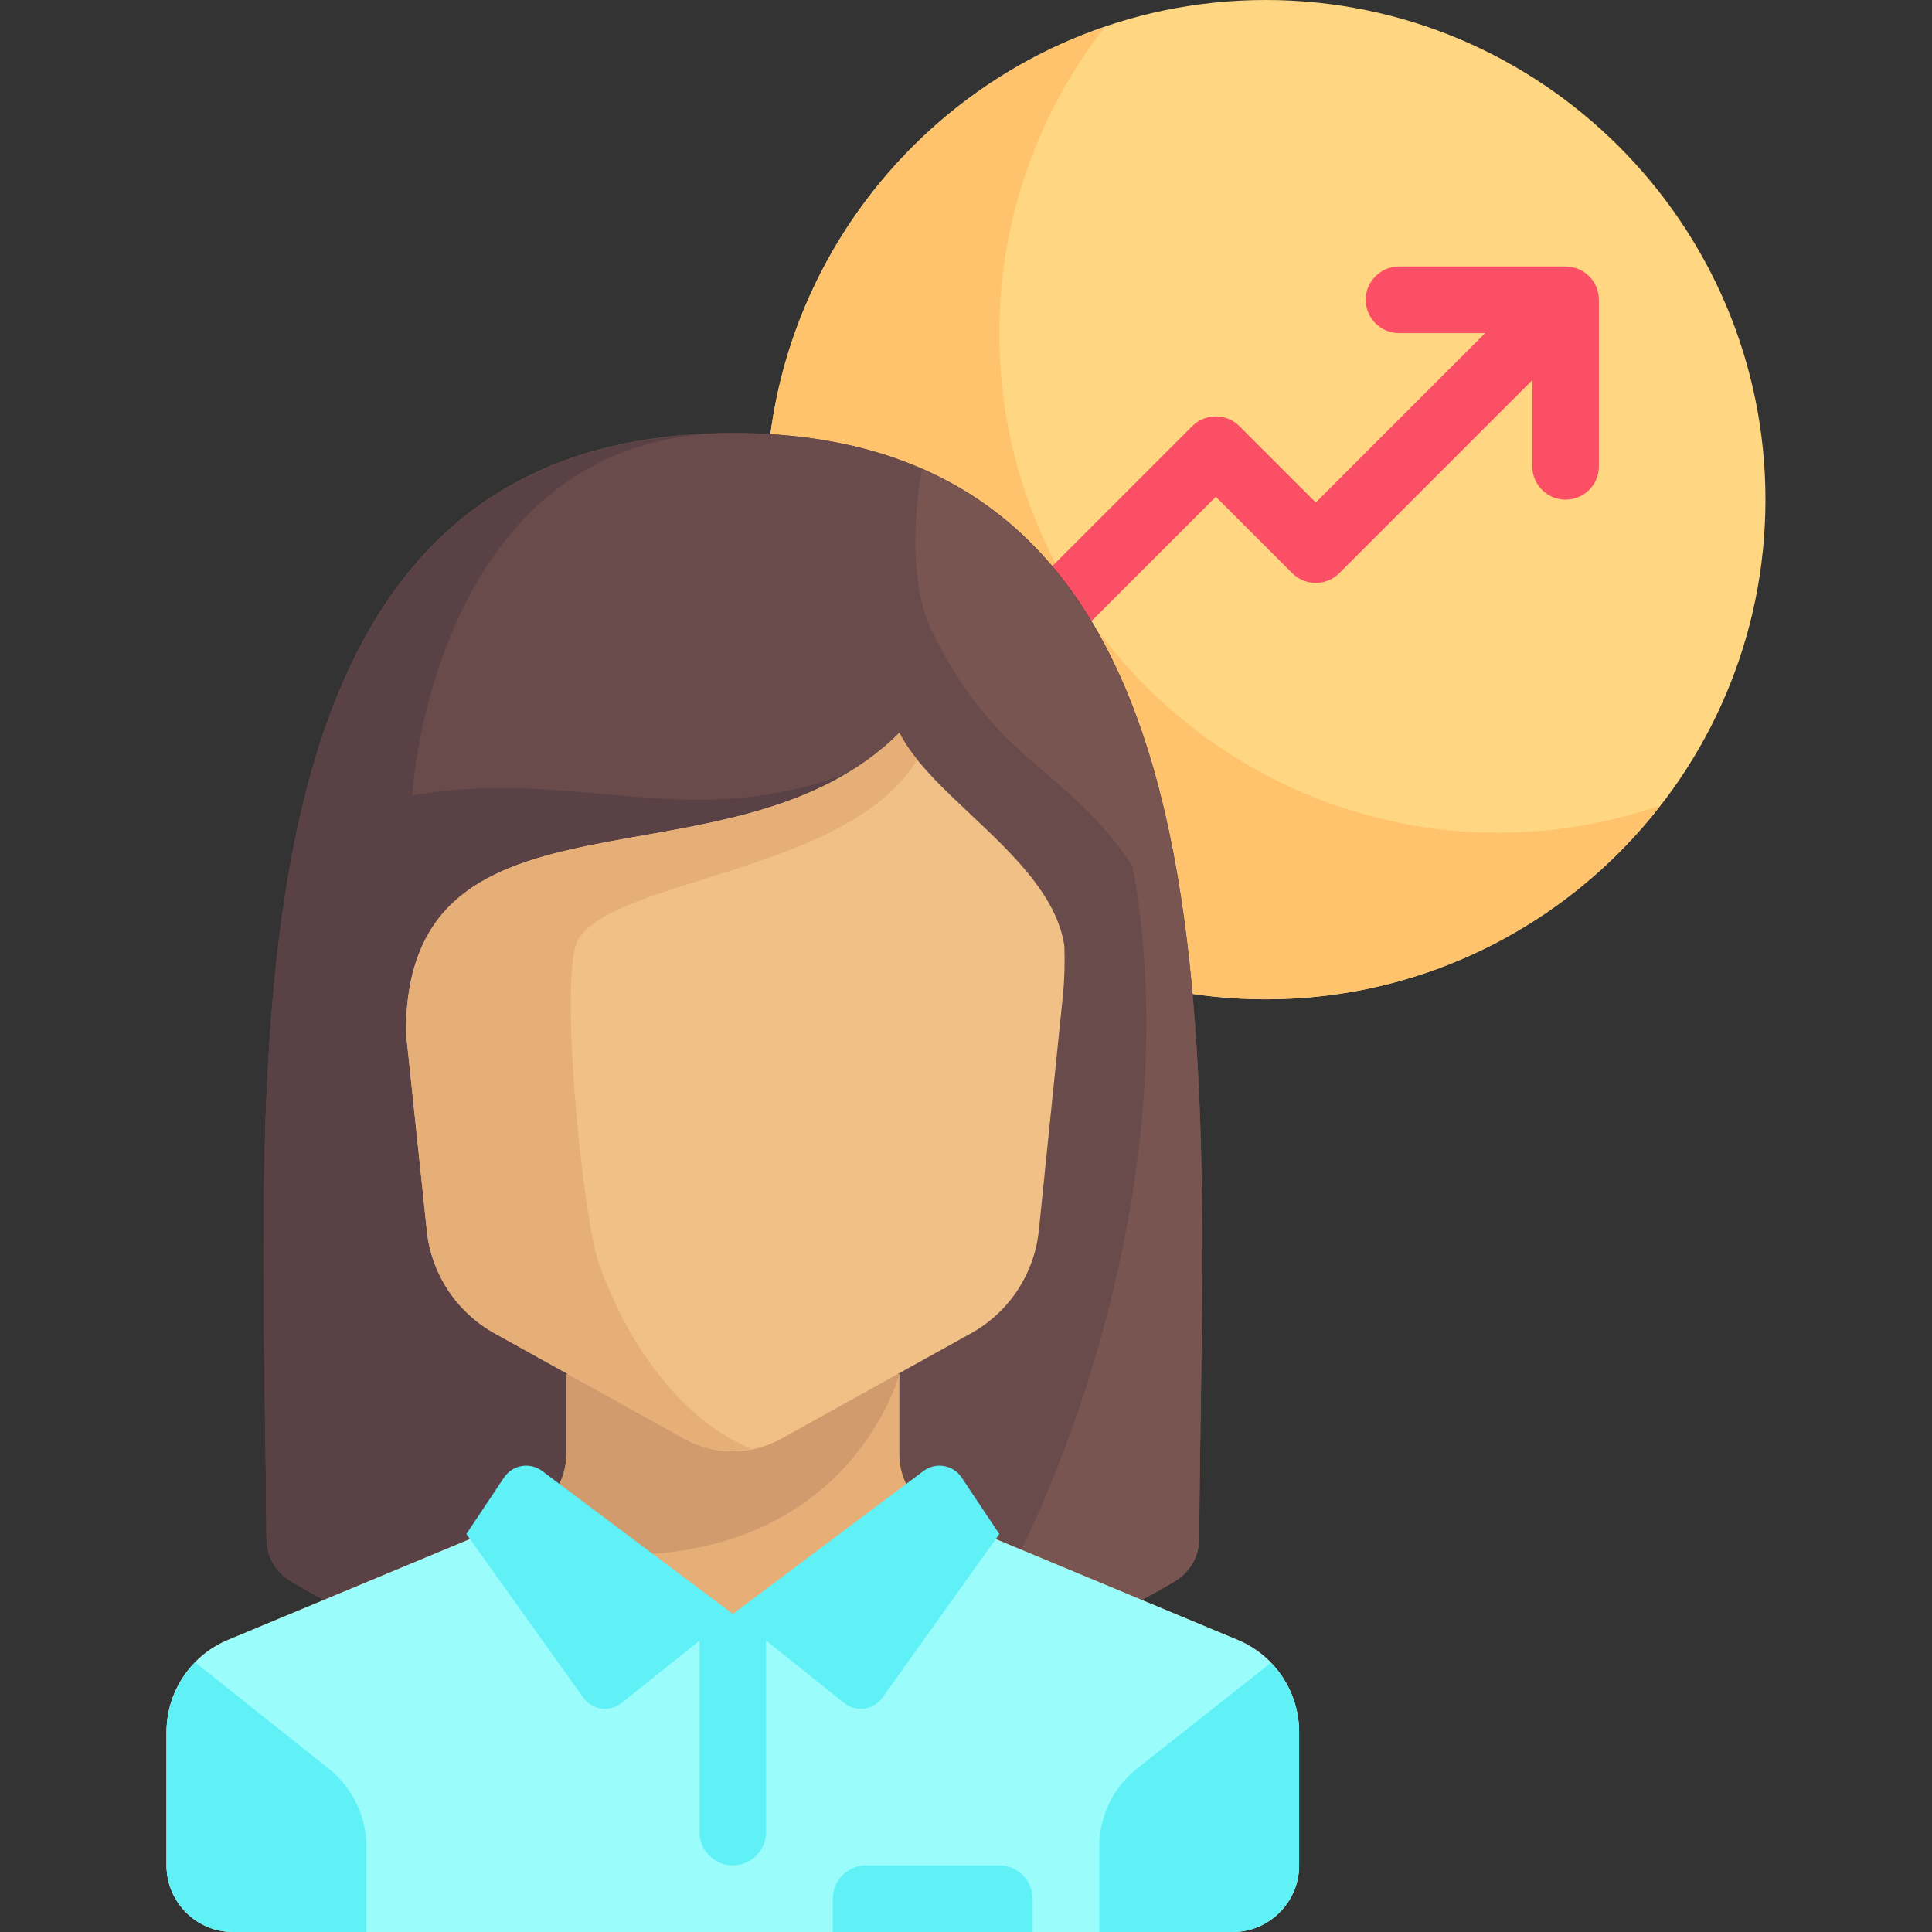 <?xml version="1.0" encoding="UTF-8"?> <svg xmlns="http://www.w3.org/2000/svg" xmlns:xlink="http://www.w3.org/1999/xlink" id="Layer_1" x="0px" y="0px" viewBox="0 0 512 512" style="enable-background:new 0 0 512 512;" xml:space="preserve" width="512px" height="512px" class=""><rect x="0" y="0" width="512" height="512" fill="#333333" stroke="none"/><g><path style="fill:#FFD782" d="M335.448,264.828c-73.012,0-132.414-59.402-132.414-132.414S262.436,0,335.448,0 s132.414,59.402,132.414,132.414S408.46,264.828,335.448,264.828z" data-original="#FFD782" class="" data-old_color="#b8fffd"></path><path style="fill:#FFC36E" d="M397.241,220.69c-73.012,0-132.414-59.402-132.414-132.414c0-30.562,10.509-58.66,27.968-81.095 c-52.122,17.807-89.761,67.157-89.761,125.233c0,73.012,59.402,132.414,132.414,132.414c42.45,0,80.198-20.159,104.446-51.319 C426.489,218.089,412.178,220.69,397.241,220.69z" data-original="#FFC36E" class="" data-old_color="#9CFDFB"></path><path style="fill:#FB4F66" d="M414.897,70.621h-44.138c-4.879,0-8.828,3.953-8.828,8.828c0,4.875,3.948,8.828,8.828,8.828h22.828 l-44.897,44.896l-20.242-20.242c-3.448-3.448-9.034-3.448-12.482,0l-44.138,44.138c-3.448,3.448-3.448,9.034,0,12.482 c1.725,1.725,3.982,2.586,6.241,2.586c2.259,0,4.518-0.862,6.241-2.586l37.897-37.896l20.242,20.242 c3.448,3.448,9.035,3.448,12.483,0l51.137-51.138v22.828c0,4.875,3.948,8.828,8.828,8.828c4.879,0,8.828-3.953,8.828-8.828V79.448 C423.724,74.573,419.776,70.621,414.897,70.621z" data-original="#FFFFFF" class="" data-old_color="#fb4f66"></path><path style="fill:#694B4B" d="M194.207,114.759c-139.726,0-124.233,169.917-123.595,293.048c0.024,4.65,2.46,8.843,6.443,11.244 c15.484,9.334,58.005,31.156,117.152,31.156s101.668-21.822,117.152-31.156c3.982-2.401,6.419-6.594,6.443-11.244 C318.44,284.675,333.933,114.759,194.207,114.759z" data-original="#694B4B" class=""></path><path style="fill:#5A4146" d="M185.204,115.108C55.254,122.393,69.988,287.414,70.612,407.807c0.024,4.65,2.46,8.843,6.443,11.244 c15.484,9.334,58.005,31.156,117.152,31.156l35.31-247.172" data-original="#5A4146" class=""></path><path style="fill:#694B4B" d="M194.207,114.759c-79.448,0-84.966,96-84.966,96c45.793-7.724,73.931,11.586,120.276-7.724 l-35.31,247.172c59.147,0,101.668-21.822,117.152-31.156c3.982-2.401,6.419-6.594,6.443-11.244 C318.44,284.675,333.933,114.759,194.207,114.759z" data-original="#694B4B" class=""></path><path style="fill:#785550" d="M317.802,407.807c0.548-105.806,11.969-246.055-73.454-283.457 c-1.49,7.741-4.188,29.348,2.825,43.374c17.655,35.31,35.31,35.31,52.966,61.793c17.655,97.103-33.735,200.168-50.802,214.198l0,0 c30.24-7.192,51.918-18.573,62.023-24.664C315.341,416.65,317.778,412.457,317.802,407.807z" data-original="#785550" class=""></path><path style="fill:#E6AF78" d="M327.979,434.589l-78.77-32.821c-6.579-2.741-10.865-9.17-10.865-16.298v-21.332h-88.276v21.333 c0,7.127-4.286,13.556-10.865,16.298l-78.77,32.821c-9.868,4.11-16.297,13.753-16.297,24.445v35.31 c0,9.75,7.905,17.655,17.655,17.655h264.828c9.75,0,17.655-7.905,17.655-17.655v-35.31 C344.276,448.343,337.847,438.7,327.979,434.589z" data-original="#E6AF78" class=""></path><path style="fill:#9BFDFB" d="M327.979,434.589l-76.16-31.733l-57.612,24.864l-57.612-24.864l-76.16,31.733 c-9.868,4.111-16.297,13.754-16.297,24.446v35.31c0,9.75,7.905,17.655,17.655,17.655h264.828c9.75,0,17.655-7.905,17.655-17.655 v-35.31C344.276,448.343,337.847,438.7,327.979,434.589z" data-original="#B4E1FA" class="" data-old_color="#B4E1FA"></path><path style="fill:#D29B6E" d="M238.345,364.138h-88.276v21.333c0,7.127-4.286,13.556-10.865,16.298l-12.302,5.127 C221.046,430.9,238.345,364.138,238.345,364.138z" data-original="#D29B6E" class=""></path><g> <path style="fill:#60F1F7" d="M87.165,468.738l-35.433-28.184c-4.748,4.855-7.594,11.42-7.594,18.481v35.31 c0,9.75,7.905,17.655,17.655,17.655h35.31v-22.582C97.103,481.373,93.447,473.764,87.165,468.738z" data-original="#A0D2F0" class="active-path" data-old_color="#5EF0F6"></path> <path style="fill:#60F1F7" d="M344.276,494.345v-35.31c0-7.006-2.798-13.526-7.479-18.37l-35.548,28.074 c-6.282,5.026-9.939,12.634-9.939,20.68V512h35.31C336.371,512,344.276,504.095,344.276,494.345z" data-original="#A0D2F0" class="active-path" data-old_color="#5EF0F6"></path> <path style="fill:#60F1F7" d="M194.207,494.345L194.207,494.345c-4.875,0-8.828-3.953-8.828-8.828V427.74h17.655v57.778 C203.034,490.392,199.082,494.345,194.207,494.345z" data-original="#A0D2F0" class="active-path" data-old_color="#5EF0F6"></path> <path style="fill:#60F1F7" d="M194.207,427.72l-50.525-37.894c-3.243-2.432-7.864-1.641-10.113,1.732l-9.983,14.975l30.976,43.366 c2.355,3.297,6.995,3.94,10.158,1.41L194.207,427.72z" data-original="#A0D2F0" class="active-path" data-old_color="#5EF0F6"></path> <path style="fill:#60F1F7" d="M194.207,427.72l50.525-37.894c3.243-2.432,7.864-1.641,10.113,1.732l9.983,14.975l-30.976,43.366 c-2.355,3.297-6.995,3.94-10.158,1.41L194.207,427.72z" data-original="#A0D2F0" class="active-path" data-old_color="#5EF0F6"></path> </g><path style="fill:#F0C087" d="M238.345,194.207c-44.138,44.138-130.759,8.828-130.759,79.448l5.482,52.021 c1.057,11.636,7.804,21.996,18.017,27.67l50.261,27.923c7.999,4.444,17.724,4.444,25.722,0l50.261-27.923 c10.214-5.675,16.959-16.034,18.017-27.67l6.328-61.782c0.45-4.391,0.546-8.809,0.397-13.216 C278.769,228.205,247.172,211.862,238.345,194.207z" data-original="#F0C087" class=""></path><path style="fill:#E6AF78" d="M107.586,273.655l5.482,52.021c1.057,11.636,7.804,21.996,18.017,27.67l50.261,27.923 c5.55,3.083,11.915,3.882,17.974,2.687l0,0c0,0-25.342-7.679-40.423-48.507c-4.62-12.508-11.034-78.712-5.517-86.805 c10.905-15.994,71.724-17.655,89.695-47.327c-0.888-1.101-1.708-2.205-2.456-3.31c-0.061-0.089-0.134-0.179-0.193-0.268 c-0.78-1.173-1.489-2.349-2.08-3.532C194.207,238.345,107.586,203.034,107.586,273.655z" data-original="#E6AF78" class=""></path><path style="fill:#60F1F7" d="M264.828,494.345h-35.31c-4.875,0-8.828,3.953-8.828,8.828V512h52.966v-8.828 C273.655,498.297,269.703,494.345,264.828,494.345z" data-original="#A0D2F0" class="active-path" data-old_color="#5EF0F6"></path></g> </svg> 